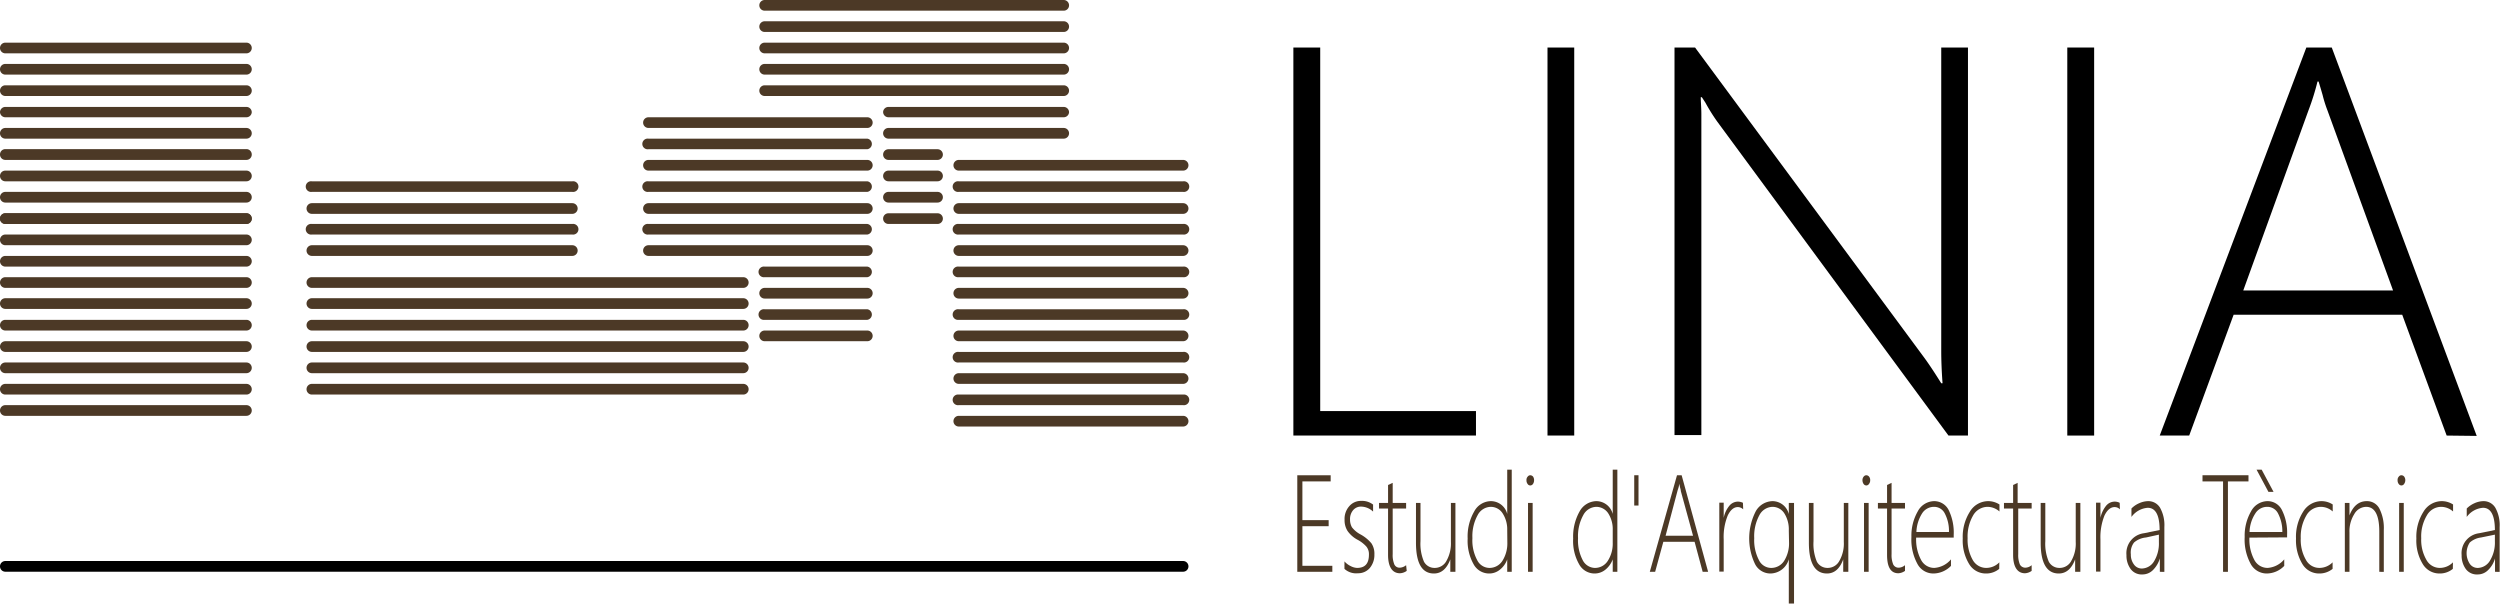<svg xmlns="http://www.w3.org/2000/svg" viewBox="0 0 210.42 50.8"><title>estudilinia-arquitectura-tecnica-logo-horitzontal</title><g id="Capa_2" data-name="Capa 2"><g id="Capa_1-2" data-name="Capa 1"><g id="TEXT"><path d="M108.86,36.66V4h2.26V34.6h13.11v2.06Z"/><path d="M130.25,36.66V4h2.25V36.66Z"/><path d="M164,36.66,144.54,10.24a15.63,15.63,0,0,1-1-1.6l-.3-.46h-.09c0,.4.05.88.05,1.44v27h-2.26V4h1.73L162,30.16c.42.58.88,1.28,1.39,2.1h.11c-.08-1.07-.11-2-.11-2.74V4h2.25V36.66Z"/><path d="M174,36.66V4h2.26V36.66Z"/><path d="M205.93,36.66l-3.74-10.17H188l-3.74,10.17h-2.48L194.12,4h2.14l12.2,32.69ZM195.9,9.3A10.72,10.72,0,0,1,195.49,8c-.11-.38-.22-.76-.34-1.14h-.09a20.58,20.58,0,0,1-.76,2.43l-5.49,15.16h12.61Z"/></g><g id="TEXT-2" data-name="TEXT"><path d="M109.19,48.13V40H112v.52h-2.38v3.26h2.21v.51h-2.21v3.33h2.52v.51Z" style="fill:#4c3926"/><path d="M113.16,47.88v-.63a1.61,1.61,0,0,0,.53.4,1.26,1.26,0,0,0,.53.15c.68,0,1-.37,1-1.12A1,1,0,0,0,115,46a2.68,2.68,0,0,0-.72-.56,2.42,2.42,0,0,1-.86-.75,1.67,1.67,0,0,1-.25-.94,1.61,1.61,0,0,1,.4-1.15,1.28,1.28,0,0,1,1-.44,1.52,1.52,0,0,1,1,.31v.59a1.5,1.5,0,0,0-1-.42.85.85,0,0,0-.68.3,1.14,1.14,0,0,0-.26.77,1.3,1.3,0,0,0,.16.67,2.23,2.23,0,0,0,.72.6,3.17,3.17,0,0,1,.92.75,1.57,1.57,0,0,1,.25.93,1.72,1.72,0,0,1-.38,1.14,1.28,1.28,0,0,1-1,.45A1.46,1.46,0,0,1,113.16,47.88Z" style="fill:#4c3926"/><path d="M118.4,48.05a1.06,1.06,0,0,1-.57.2c-.63,0-1-.52-1-1.55V42.8h-.76v-.47h.76V40.82l.2-.09.19-.09v1.69h1.13v.47h-1.13v3.84a2.05,2.05,0,0,0,.14.87.48.48,0,0,0,.47.27.9.9,0,0,0,.52-.21Z" style="fill:#4c3926"/><path d="M122.07,48.13V47.08h0c-.3.8-.76,1.19-1.38,1.19-1,0-1.51-.86-1.51-2.59V42.33h.38v3.22a3.86,3.86,0,0,0,.29,1.72,1,1,0,0,0,.9.53,1.11,1.11,0,0,0,1-.6,3,3,0,0,0,.37-1.59V42.33h.38v5.8Z" style="fill:#4c3926"/><path d="M126.86,48.13V47.08h0a1.88,1.88,0,0,1-.62.87,1.41,1.41,0,0,1-.92.32,1.48,1.48,0,0,1-1.29-.78,4,4,0,0,1-.5-2.16,4.18,4.18,0,0,1,.55-2.28,1.61,1.61,0,0,1,1.41-.87,1.42,1.42,0,0,1,1.37,1.08h0V39.53h.38v8.6Zm0-3.53a2.46,2.46,0,0,0-.38-1.38,1.18,1.18,0,0,0-1-.56,1.27,1.27,0,0,0-1.11.7,3.65,3.65,0,0,0-.44,1.93,3.51,3.51,0,0,0,.4,1.85,1.16,1.16,0,0,0,1,.66,1.29,1.29,0,0,0,1.14-.62,2.75,2.75,0,0,0,.4-1.5Z" style="fill:#4c3926"/><path d="M128.8,40.86a.26.26,0,0,1-.22-.12.49.49,0,0,1-.1-.32.4.4,0,0,1,.1-.3.28.28,0,0,1,.22-.12.33.33,0,0,1,.23.11.5.5,0,0,1,.09.31.54.54,0,0,1-.09.31A.28.28,0,0,1,128.8,40.86Zm-.19,7.27v-5.8H129v5.8Z" style="fill:#4c3926"/><path d="M135.74,48.13V47.08h0a2,2,0,0,1-.62.87,1.43,1.43,0,0,1-.92.32,1.48,1.48,0,0,1-1.29-.78,3.93,3.93,0,0,1-.5-2.16,4.28,4.28,0,0,1,.54-2.28,1.64,1.64,0,0,1,1.42-.87,1.43,1.43,0,0,1,1.37,1.08h0V39.53h.39v8.6Zm0-3.53a2.45,2.45,0,0,0-.37-1.38,1.2,1.2,0,0,0-1-.56,1.27,1.27,0,0,0-1.11.7,3.65,3.65,0,0,0-.44,1.93,3.61,3.61,0,0,0,.39,1.85,1.18,1.18,0,0,0,1,.66,1.27,1.27,0,0,0,1.13-.62,2.67,2.67,0,0,0,.4-1.5Z" style="fill:#4c3926"/><path d="M137.91,42.55h-.36V40h.36Z" style="fill:#4c3926"/><path d="M143.31,48.13l-.68-2.53H140l-.69,2.53h-.45L141.15,40h.39l2.23,8.13Zm-1.84-6.8c0-.12-.05-.23-.07-.34a2.86,2.86,0,0,0-.07-.28h0c0,.25-.1.45-.14.61l-1,3.77h2.31Z" style="fill:#4c3926"/><path d="M146.72,42.87a.65.65,0,0,0-.45-.19c-.34,0-.62.24-.85.71a4.75,4.75,0,0,0-.34,2v2.72h-.37v-5.8h.37v1.28h0a2.29,2.29,0,0,1,.46-1,.94.94,0,0,1,.74-.37,1,1,0,0,1,.42.1Z" style="fill:#4c3926"/><path d="M150.56,50.8V47.07h0a1.63,1.63,0,0,1-1.55,1.2,1.45,1.45,0,0,1-1.29-.79,5,5,0,0,1,.06-4.45,1.66,1.66,0,0,1,1.42-.85,1.42,1.42,0,0,1,1.36,1.09h0v-.94H151V50.8Zm0-6.15a2.53,2.53,0,0,0-.37-1.43,1.18,1.18,0,0,0-1-.56,1.28,1.28,0,0,0-1.1.69,3.71,3.71,0,0,0-.44,1.95,3.61,3.61,0,0,0,.39,1.83,1.15,1.15,0,0,0,1,.67,1.29,1.29,0,0,0,1.15-.63,2.79,2.79,0,0,0,.39-1.52Z" style="fill:#4c3926"/><path d="M155.14,48.13V47.08h0c-.29.8-.75,1.19-1.37,1.19-1,0-1.52-.86-1.52-2.59V42.33h.39v3.22a3.88,3.88,0,0,0,.28,1.72,1,1,0,0,0,.9.53,1.11,1.11,0,0,0,1-.6,2.92,2.92,0,0,0,.37-1.59V42.33h.38v5.8Z" style="fill:#4c3926"/><path d="M157.08,40.86a.28.28,0,0,1-.22-.12.55.55,0,0,1-.1-.32.45.45,0,0,1,.1-.3.29.29,0,0,1,.22-.12.31.31,0,0,1,.23.11.45.45,0,0,1,.1.31.48.48,0,0,1-.1.31A.27.27,0,0,1,157.08,40.86Zm-.19,7.27v-5.8h.39v5.8Z" style="fill:#4c3926"/><path d="M160.34,48.05a1.06,1.06,0,0,1-.56.2c-.64,0-.95-.52-.95-1.55V42.8h-.77v-.47h.77V40.82l.19-.09.19-.09v1.69h1.13v.47h-1.13v3.84a2.05,2.05,0,0,0,.14.87.5.5,0,0,0,.48.27.87.87,0,0,0,.51-.21Z" style="fill:#4c3926"/><path d="M161.28,45.25a3.63,3.63,0,0,0,.41,1.87,1.25,1.25,0,0,0,1.11.68,2,2,0,0,0,1.41-.72v.55a2.1,2.1,0,0,1-1.49.64,1.51,1.51,0,0,1-1.33-.8,4.27,4.27,0,0,1-.51-2.27,4.1,4.1,0,0,1,.53-2.15,1.59,1.59,0,0,1,1.38-.87,1.36,1.36,0,0,1,1.23.76,4.33,4.33,0,0,1,.42,2.08v.23Zm2.76-.47a3.16,3.16,0,0,0-.35-1.56,1,1,0,0,0-.91-.56,1.18,1.18,0,0,0-1,.55,3.13,3.13,0,0,0-.48,1.57Z" style="fill:#4c3926"/><path d="M168.27,47.88a1.71,1.71,0,0,1-1.13.39,1.63,1.63,0,0,1-1.41-.81,3.78,3.78,0,0,1-.53-2.13,3.92,3.92,0,0,1,.6-2.26,1.8,1.8,0,0,1,1.54-.89,1.77,1.77,0,0,1,.95.28v.59a1.53,1.53,0,0,0-1-.39,1.41,1.41,0,0,0-1.22.73,3.53,3.53,0,0,0-.46,1.91,3.44,3.44,0,0,0,.42,1.81,1.3,1.3,0,0,0,1.13.69,1.54,1.54,0,0,0,1.12-.47Z" style="fill:#4c3926"/><path d="M171,48.05a1.06,1.06,0,0,1-.56.2c-.63,0-1-.52-1-1.55V42.8h-.77v-.47h.77V40.82l.19-.09.19-.09v1.69H171v.47h-1.13v3.84a2.05,2.05,0,0,0,.14.87.51.51,0,0,0,.48.27.85.85,0,0,0,.51-.21Z" style="fill:#4c3926"/><path d="M174.66,48.13V47.08h0c-.3.8-.76,1.19-1.38,1.19-1,0-1.52-.86-1.52-2.59V42.33h.39v3.22a3.86,3.86,0,0,0,.29,1.72,1,1,0,0,0,.9.53,1.1,1.1,0,0,0,1-.6,2.92,2.92,0,0,0,.37-1.59V42.33h.39v5.8Z" style="fill:#4c3926"/><path d="M178.43,42.87a.62.62,0,0,0-.45-.19c-.33,0-.62.24-.85.71a4.91,4.91,0,0,0-.34,2v2.72h-.37v-5.8h.37v1.28h0a2.4,2.4,0,0,1,.46-1,.94.94,0,0,1,.74-.37.93.93,0,0,1,.42.1Z" style="fill:#4c3926"/><path d="M181.79,48.13V47h0a2.28,2.28,0,0,1-.6,1,1.24,1.24,0,0,1-.86.35,1.15,1.15,0,0,1-1-.46,1.91,1.91,0,0,1-.35-1.17,1.69,1.69,0,0,1,1.48-1.84l1.31-.27c0-1.25-.34-1.87-1-1.87a1.86,1.86,0,0,0-1.37.77V42.8a2,2,0,0,1,.64-.44,1.91,1.91,0,0,1,.77-.18,1.15,1.15,0,0,1,1,.56,3,3,0,0,1,.36,1.62v3.77Zm-1.17-2.89a1.79,1.79,0,0,0-1,.42,1.38,1.38,0,0,0-.27,1,1.35,1.35,0,0,0,.26.85.8.8,0,0,0,.7.34,1.23,1.23,0,0,0,1-.62,2.9,2.9,0,0,0,.4-1.6V45Z" style="fill:#4c3926"/><path d="M187.52,40.52v7.61h-.41V40.52h-1.73V40h3.87v.52Z" style="fill:#4c3926"/><path d="M189.33,45.25a3.63,3.63,0,0,0,.41,1.87,1.25,1.25,0,0,0,1.12.68,2,2,0,0,0,1.4-.72v.55a2.07,2.07,0,0,1-1.48.64,1.53,1.53,0,0,1-1.34-.8,4.27,4.27,0,0,1-.51-2.27,4.1,4.1,0,0,1,.53-2.15,1.59,1.59,0,0,1,1.39-.87,1.34,1.34,0,0,1,1.22.76A4.21,4.21,0,0,1,192.5,45v.23Zm2.77-.47a3.26,3.26,0,0,0-.36-1.56,1,1,0,0,0-.91-.56,1.16,1.16,0,0,0-1,.55,3,3,0,0,0-.49,1.57Zm-1.17-3.38-1-1.87h.43l1,1.87Z" style="fill:#4c3926"/><path d="M196.33,47.88a1.75,1.75,0,0,1-1.14.39,1.63,1.63,0,0,1-1.41-.81,3.86,3.86,0,0,1-.53-2.13,3.92,3.92,0,0,1,.6-2.26,1.82,1.82,0,0,1,1.55-.89,1.74,1.74,0,0,1,.94.28v.59a1.5,1.5,0,0,0-1-.39,1.4,1.4,0,0,0-1.22.73,3.53,3.53,0,0,0-.47,1.91,3.35,3.35,0,0,0,.43,1.81,1.28,1.28,0,0,0,1.13.69,1.56,1.56,0,0,0,1.12-.47Z" style="fill:#4c3926"/><path d="M200.26,48.13V44.75c0-1.39-.37-2.09-1.11-2.09a1.17,1.17,0,0,0-1,.62,2.69,2.69,0,0,0-.4,1.52v3.33h-.39v-5.8h.39v1.05h0c.31-.8.79-1.2,1.46-1.2a1.17,1.17,0,0,1,1.06.63,3.62,3.62,0,0,1,.37,1.79v3.53Z" style="fill:#4c3926"/><path d="M202.12,40.86a.28.28,0,0,1-.22-.12.49.49,0,0,1-.1-.32.4.4,0,0,1,.1-.3.28.28,0,0,1,.22-.12.31.31,0,0,1,.23.11.5.5,0,0,1,.1.31.55.55,0,0,1-.1.31A.27.27,0,0,1,202.12,40.86Zm-.19,7.27v-5.8h.39v5.8Z" style="fill:#4c3926"/><path d="M206.45,47.88a1.71,1.71,0,0,1-1.13.39,1.63,1.63,0,0,1-1.41-.81,3.78,3.78,0,0,1-.53-2.13,3.92,3.92,0,0,1,.6-2.26,1.8,1.8,0,0,1,1.54-.89,1.77,1.77,0,0,1,.95.28v.59a1.53,1.53,0,0,0-1-.39,1.38,1.38,0,0,0-1.21.73,3.44,3.44,0,0,0-.47,1.91,3.35,3.35,0,0,0,.43,1.81,1.28,1.28,0,0,0,1.12.69,1.54,1.54,0,0,0,1.12-.47Z" style="fill:#4c3926"/><path d="M210,48.13V47h0a2.19,2.19,0,0,1-.6,1,1.22,1.22,0,0,1-.86.35,1.15,1.15,0,0,1-1-.46,1.91,1.91,0,0,1-.35-1.17,1.69,1.69,0,0,1,1.48-1.84l1.32-.27c0-1.25-.35-1.87-1-1.87a1.86,1.86,0,0,0-1.37.77V42.8a2.12,2.12,0,0,1,.64-.44,1.91,1.91,0,0,1,.77-.18,1.15,1.15,0,0,1,1,.56,3,3,0,0,1,.36,1.62v3.77Zm-1.18-2.89a1.75,1.75,0,0,0-.94.42,1.63,1.63,0,0,0,0,1.8.8.8,0,0,0,.7.34,1.23,1.23,0,0,0,1-.62,2.9,2.9,0,0,0,.41-1.6V45Z" style="fill:#4c3926"/></g><g id="LWPOLYLINE"><path d="M20.74,33.21H.45a.45.45,0,0,1,0-.9H20.74a.45.45,0,1,1,0,.9Z" style="fill:#4c3926"/></g><g id="LWPOLYLINE-2" data-name="LWPOLYLINE"><path d="M20.74,35H.45a.45.45,0,1,1,0-.9H20.74a.45.45,0,1,1,0,.9Z" style="fill:#4c3926"/></g><g id="LWPOLYLINE-3" data-name="LWPOLYLINE"><path d="M20.74,31.41H.45a.45.45,0,0,1,0-.9H20.74a.45.45,0,1,1,0,.9Z" style="fill:#4c3926"/></g><g id="LWPOLYLINE-4" data-name="LWPOLYLINE"><path d="M20.74,29.62H.45a.45.45,0,0,1,0-.9H20.74a.45.45,0,1,1,0,.9Z" style="fill:#4c3926"/></g><g id="LWPOLYLINE-5" data-name="LWPOLYLINE"><path d="M20.74,27.82H.45a.45.45,0,1,1,0-.9H20.74a.45.45,0,1,1,0,.9Z" style="fill:#4c3926"/></g><g id="LWPOLYLINE-6" data-name="LWPOLYLINE"><path d="M20.74,26H.45a.45.45,0,0,1,0-.9H20.74a.45.45,0,1,1,0,.9Z" style="fill:#4c3926"/></g><g id="LWPOLYLINE-7" data-name="LWPOLYLINE"><path d="M20.74,24.23H.45a.45.45,0,0,1,0-.9H20.74a.45.45,0,0,1,0,.9Z" style="fill:#4c3926"/></g><g id="LWPOLYLINE-8" data-name="LWPOLYLINE"><path d="M20.74,22.44H.45a.45.45,0,0,1,0-.9H20.74a.45.45,0,1,1,0,.9Z" style="fill:#4c3926"/></g><g id="LWPOLYLINE-9" data-name="LWPOLYLINE"><path d="M20.74,20.64H.45a.45.45,0,0,1,0-.9H20.74a.45.45,0,1,1,0,.9Z" style="fill:#4c3926"/></g><g id="LWPOLYLINE-10" data-name="LWPOLYLINE"><path d="M20.74,18.85H.45a.45.45,0,0,1,0-.9H20.74a.45.45,0,1,1,0,.9Z" style="fill:#4c3926"/></g><g id="LWPOLYLINE-11" data-name="LWPOLYLINE"><path d="M20.74,17.05H.45a.45.45,0,0,1,0-.9H20.74a.45.45,0,1,1,0,.9Z" style="fill:#4c3926"/></g><g id="LWPOLYLINE-12" data-name="LWPOLYLINE"><path d="M20.74,15.26H.45a.45.45,0,1,1,0-.9H20.74a.45.45,0,0,1,0,.9Z" style="fill:#4c3926"/></g><g id="LWPOLYLINE-13" data-name="LWPOLYLINE"><path d="M20.74,13.46H.45A.45.45,0,0,1,0,13a.45.45,0,0,1,.45-.45H20.74a.45.45,0,0,1,.45.45A.45.45,0,0,1,20.74,13.46Z" style="fill:#4c3926"/></g><g id="LWPOLYLINE-14" data-name="LWPOLYLINE"><path d="M20.74,11.67H.45a.45.45,0,1,1,0-.9H20.74a.45.45,0,1,1,0,.9Z" style="fill:#4c3926"/></g><g id="LWPOLYLINE-15" data-name="LWPOLYLINE"><path d="M20.74,9.87H.45A.45.45,0,0,1,0,9.42.45.45,0,0,1,.45,9H20.74a.45.45,0,0,1,.45.45A.45.45,0,0,1,20.74,9.87Z" style="fill:#4c3926"/></g><g id="LWPOLYLINE-16" data-name="LWPOLYLINE"><path d="M20.74,8.08H.45a.45.45,0,0,1,0-.9H20.74a.45.45,0,0,1,0,.9Z" style="fill:#4c3926"/></g><g id="LWPOLYLINE-17" data-name="LWPOLYLINE"><path d="M20.74,6.28H.45A.45.45,0,0,1,0,5.83a.45.45,0,0,1,.45-.45H20.74a.45.45,0,0,1,.45.45A.45.45,0,0,1,20.74,6.28Z" style="fill:#4c3926"/></g><g id="LWPOLYLINE-18" data-name="LWPOLYLINE"><path d="M20.74,4.49H.45a.45.45,0,0,1,0-.9H20.74a.45.45,0,0,1,0,.9Z" style="fill:#4c3926"/></g><g id="LWPOLYLINE-19" data-name="LWPOLYLINE"><path d="M20.74,18.85H.45a.45.45,0,0,1,0-.9H20.74a.45.45,0,1,1,0,.9Z" style="fill:#4c3926"/></g><g id="LWPOLYLINE-20" data-name="LWPOLYLINE"><path d="M48.17,21.54H26.25a.45.45,0,1,1,0-.9H48.17a.45.45,0,1,1,0,.9Z" style="fill:#4c3926"/></g><g id="LWPOLYLINE-21" data-name="LWPOLYLINE"><path d="M48.17,19.74H26.25a.45.45,0,1,1,0-.89H48.17a.45.45,0,1,1,0,.89Z" style="fill:#4c3926"/></g><g id="LWPOLYLINE-22" data-name="LWPOLYLINE"><path d="M48.17,16.15H26.25a.45.45,0,1,1,0-.89H48.17a.45.45,0,1,1,0,.89Z" style="fill:#4c3926"/></g><g id="LWPOLYLINE-23" data-name="LWPOLYLINE"><path d="M48.17,18H26.25a.45.45,0,0,1,0-.9H48.17a.45.45,0,1,1,0,.9Z" style="fill:#4c3926"/></g><g id="LWPOLYLINE-24" data-name="LWPOLYLINE"><path d="M62.56,33.21H26.25a.45.45,0,1,1,0-.9H62.56a.45.45,0,0,1,0,.9Z" style="fill:#4c3926"/></g><g id="LWPOLYLINE-25" data-name="LWPOLYLINE"><path d="M62.56,31.41H26.25a.45.45,0,0,1,0-.9H62.56a.45.45,0,1,1,0,.9Z" style="fill:#4c3926"/></g><g id="LWPOLYLINE-26" data-name="LWPOLYLINE"><path d="M62.56,29.62H26.25a.45.45,0,0,1,0-.9H62.56a.45.45,0,0,1,0,.9Z" style="fill:#4c3926"/></g><g id="LWPOLYLINE-27" data-name="LWPOLYLINE"><path d="M62.56,27.82H26.25a.45.45,0,1,1,0-.9H62.56a.45.45,0,1,1,0,.9Z" style="fill:#4c3926"/></g><g id="LWPOLYLINE-28" data-name="LWPOLYLINE"><path d="M62.56,26H26.25a.45.45,0,1,1,0-.9H62.56a.45.45,0,1,1,0,.9Z" style="fill:#4c3926"/></g><g id="LWPOLYLINE-29" data-name="LWPOLYLINE"><path d="M62.56,24.23H26.25a.45.45,0,0,1,0-.9H62.56a.45.45,0,0,1,0,.9Z" style="fill:#4c3926"/></g><g id="LWPOLYLINE-30" data-name="LWPOLYLINE"><path d="M78.91,17.05H74.78a.45.45,0,1,1,0-.9h4.13a.45.45,0,1,1,0,.9Z" style="fill:#4c3926"/></g><g id="LWPOLYLINE-31" data-name="LWPOLYLINE"><path d="M78.91,15.26H74.78a.45.45,0,1,1,0-.9h4.13a.45.45,0,1,1,0,.9Z" style="fill:#4c3926"/></g><g id="LWPOLYLINE-32" data-name="LWPOLYLINE"><path d="M78.91,13.46H74.78a.45.45,0,0,1-.45-.45.45.45,0,0,1,.45-.45h4.13a.45.45,0,0,1,.45.45A.45.45,0,0,1,78.91,13.46Z" style="fill:#4c3926"/></g><g id="LWPOLYLINE-33" data-name="LWPOLYLINE"><path d="M89.53,9.87H74.78a.45.45,0,0,1-.45-.45A.45.45,0,0,1,74.78,9H89.53a.45.45,0,0,1,.45.45A.45.45,0,0,1,89.53,9.87Z" style="fill:#4c3926"/></g><g id="LWPOLYLINE-34" data-name="LWPOLYLINE"><path d="M89.53,11.67H74.78a.45.45,0,1,1,0-.9H89.53a.45.45,0,0,1,0,.9Z" style="fill:#4c3926"/></g><g id="LWPOLYLINE-35" data-name="LWPOLYLINE"><path d="M89.53,4.49H64.36a.45.45,0,0,1,0-.9H89.53a.45.45,0,1,1,0,.9Z" style="fill:#4c3926"/></g><g id="LWPOLYLINE-36" data-name="LWPOLYLINE"><path d="M89.53,6.28H64.36a.45.45,0,0,1-.45-.45.45.45,0,0,1,.45-.45H89.53a.45.45,0,0,1,.45.45A.45.45,0,0,1,89.53,6.28Z" style="fill:#4c3926"/></g><g id="LWPOLYLINE-37" data-name="LWPOLYLINE"><path d="M89.53,8.08H64.36a.45.45,0,0,1,0-.9H89.53a.45.45,0,1,1,0,.9Z" style="fill:#4c3926"/></g><g id="LWPOLYLINE-38" data-name="LWPOLYLINE"><path d="M78.91,18.85H74.78a.45.45,0,0,1,0-.9h4.13a.45.45,0,0,1,0,.9Z" style="fill:#4c3926"/></g><g id="LWPOLYLINE-39" data-name="LWPOLYLINE"><path d="M73,26.92H64.36a.45.45,0,1,1,0-.89H73a.45.45,0,0,1,0,.89Z" style="fill:#4c3926"/></g><g id="LWPOLYLINE-40" data-name="LWPOLYLINE"><path d="M73,28.72H64.36a.45.45,0,1,1,0-.9H73a.45.45,0,0,1,0,.9Z" style="fill:#4c3926"/></g><g id="LWPOLYLINE-41" data-name="LWPOLYLINE"><path d="M73,25.13H64.36a.45.45,0,1,1,0-.9H73a.45.45,0,0,1,0,.9Z" style="fill:#4c3926"/></g><g id="LWPOLYLINE-42" data-name="LWPOLYLINE"><path d="M73,23.33H64.36a.45.45,0,1,1,0-.89H73a.45.45,0,0,1,0,.89Z" style="fill:#4c3926"/></g><g id="LWPOLYLINE-43" data-name="LWPOLYLINE"><path d="M73,21.54H54.58a.45.45,0,0,1,0-.9H73a.45.45,0,0,1,0,.9Z" style="fill:#4c3926"/></g><g id="LWPOLYLINE-44" data-name="LWPOLYLINE"><path d="M73,19.74H54.58a.45.45,0,1,1,0-.89H73a.45.45,0,0,1,0,.89Z" style="fill:#4c3926"/></g><g id="LWPOLYLINE-45" data-name="LWPOLYLINE"><path d="M73,16.15H54.58a.45.45,0,1,1,0-.89H73a.45.45,0,0,1,0,.89Z" style="fill:#4c3926"/></g><g id="LWPOLYLINE-46" data-name="LWPOLYLINE"><path d="M73,14.36H54.58a.45.45,0,0,1,0-.9H73a.45.45,0,0,1,0,.9Z" style="fill:#4c3926"/></g><g id="LWPOLYLINE-47" data-name="LWPOLYLINE"><path d="M73,12.56H54.58a.45.45,0,1,1,0-.89H73a.45.45,0,0,1,0,.89Z" style="fill:#4c3926"/></g><g id="LWPOLYLINE-48" data-name="LWPOLYLINE"><path d="M73,10.77H54.58a.45.45,0,0,1,0-.9H73a.45.45,0,0,1,0,.9Z" style="fill:#4c3926"/></g><g id="LWPOLYLINE-49" data-name="LWPOLYLINE"><path d="M73,18H54.58a.45.45,0,0,1,0-.9H73a.45.45,0,0,1,0,.9Z" style="fill:#4c3926"/></g><g id="LWPOLYLINE-50" data-name="LWPOLYLINE"><path d="M99.58,26.92H80.7a.45.45,0,1,1,0-.89H99.58a.45.45,0,1,1,0,.89Z" style="fill:#4c3926"/></g><g id="LWPOLYLINE-51" data-name="LWPOLYLINE"><path d="M99.58,28.72H80.7a.45.45,0,1,1,0-.9H99.58a.45.45,0,0,1,0,.9Z" style="fill:#4c3926"/></g><g id="LWPOLYLINE-52" data-name="LWPOLYLINE"><path d="M99.58,30.51H80.7a.45.45,0,1,1,0-.89H99.58a.45.45,0,1,1,0,.89Z" style="fill:#4c3926"/></g><g id="LWPOLYLINE-53" data-name="LWPOLYLINE"><path d="M99.58,32.31H80.7a.45.45,0,0,1,0-.9H99.58a.45.45,0,1,1,0,.9Z" style="fill:#4c3926"/></g><g id="LWPOLYLINE-54" data-name="LWPOLYLINE"><path d="M99.58,34.1H80.7a.45.45,0,1,1,0-.89H99.58a.45.45,0,1,1,0,.89Z" style="fill:#4c3926"/></g><g id="LWPOLYLINE-55" data-name="LWPOLYLINE"><path d="M99.58,35.9H80.7a.45.45,0,0,1,0-.9H99.58a.45.45,0,1,1,0,.9Z" style="fill:#4c3926"/></g><g id="LWPOLYLINE-56" data-name="LWPOLYLINE"><path d="M99.58,25.13H80.7a.45.45,0,1,1,0-.9H99.58a.45.45,0,0,1,0,.9Z" style="fill:#4c3926"/></g><g id="LWPOLYLINE-57" data-name="LWPOLYLINE"><path d="M99.58,23.33H80.7a.45.45,0,1,1,0-.89H99.58a.45.45,0,1,1,0,.89Z" style="fill:#4c3926"/></g><g id="LWPOLYLINE-58" data-name="LWPOLYLINE"><path d="M99.58,21.54H80.7a.45.45,0,1,1,0-.9H99.58a.45.45,0,0,1,0,.9Z" style="fill:#4c3926"/></g><g id="LWPOLYLINE-59" data-name="LWPOLYLINE"><path d="M99.58,19.74H80.7a.45.45,0,1,1,0-.89H99.58a.45.45,0,1,1,0,.89Z" style="fill:#4c3926"/></g><g id="LWPOLYLINE-60" data-name="LWPOLYLINE"><path d="M99.58,16.15H80.7a.45.45,0,1,1,0-.89H99.58a.45.45,0,1,1,0,.89Z" style="fill:#4c3926"/></g><g id="LWPOLYLINE-61" data-name="LWPOLYLINE"><path d="M99.58,14.36H80.7a.45.45,0,1,1,0-.9H99.58a.45.45,0,0,1,0,.9Z" style="fill:#4c3926"/></g><g id="LWPOLYLINE-62" data-name="LWPOLYLINE"><path d="M99.58,18H80.7a.45.45,0,1,1,0-.9H99.58a.45.45,0,0,1,0,.9Z" style="fill:#4c3926"/></g><g id="LWPOLYLINE-63" data-name="LWPOLYLINE"><path d="M99.58,48.12H.45a.45.45,0,1,1,0-.9H99.58a.45.45,0,1,1,0,.9Z"/></g><g id="LWPOLYLINE-64" data-name="LWPOLYLINE"><path d="M89.53.9H64.36a.45.45,0,1,1,0-.9H89.53a.45.45,0,1,1,0,.9Z" style="fill:#4c3926"/></g><g id="LWPOLYLINE-65" data-name="LWPOLYLINE"><path d="M89.53,2.69H64.36a.45.45,0,0,1-.45-.45.45.45,0,0,1,.45-.45H89.53a.45.45,0,0,1,.45.45A.45.45,0,0,1,89.53,2.69Z" style="fill:#4c3926"/></g></g></g></svg>